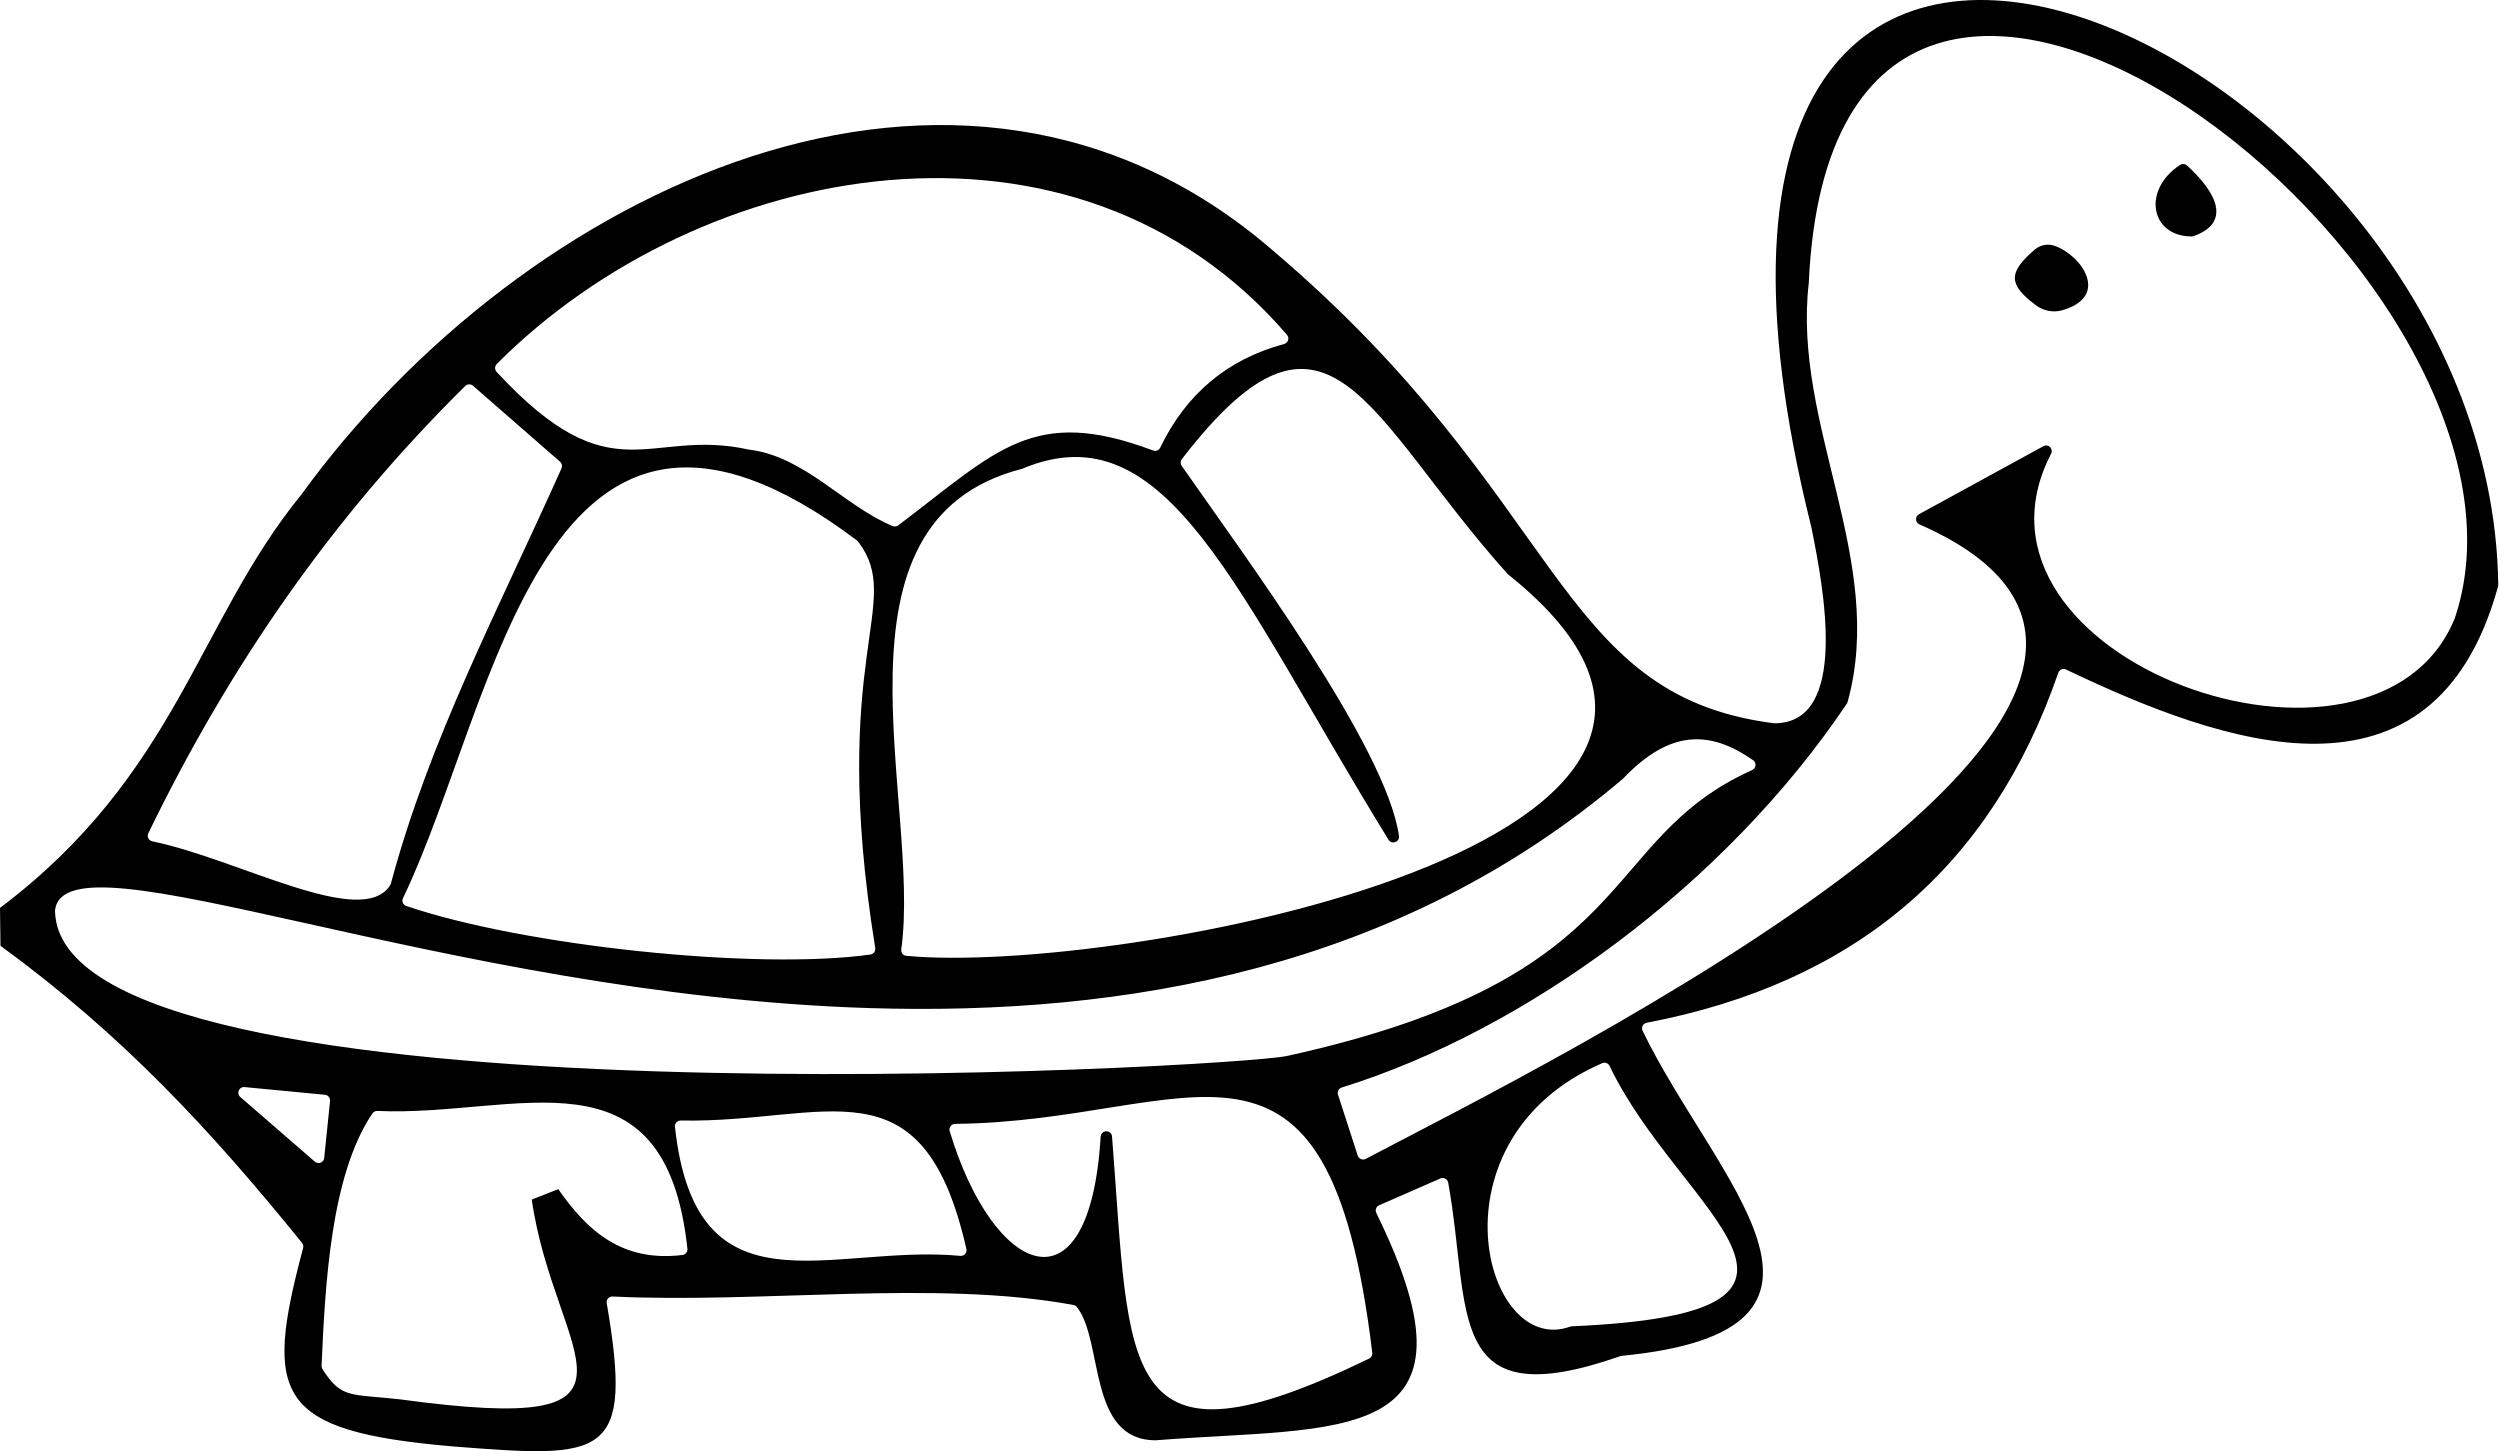 <?xml version="1.0" encoding="utf-8"?>
<!-- Generator: Adobe Illustrator 24.0.1, SVG Export Plug-In . SVG Version: 6.00 Build 0)  -->
<svg version="1.1" id="cartoon_1_" xmlns="http://www.w3.org/2000/svg" xmlns:xlink="http://www.w3.org/1999/xlink" x="0px" y="0px"
	 width="379px" height="220px" viewBox="0 0 379 220" enable-background="new 0 0 379 220" xml:space="preserve">
<g id="cartoon">
	<path d="M378.702,88.911c-9.768,35.484-41.799,23.897-65.498,12.585c-0.46-0.22-1.001,0.016-1.167,0.498
		c-10.246,29.66-30.991,47.05-62.4,53.057c-0.552,0.106-0.869,0.7-0.625,1.207c10.884,22.551,36.576,45.412-3.184,49.291
		c-0.064,0.006-0.131,0.021-0.191,0.042c-26.814,9.382-22.554-6.725-26.087-26.3c-0.098-0.544-0.693-0.853-1.2-0.631
		c-3.227,1.413-6.133,2.685-9.277,4.061c-0.447,0.196-0.64,0.733-0.425,1.172c17.602,35.816-5.654,32.242-33.411,34.454
		c-10.41,0.039-7.896-15.1-11.996-20.212c-0.13-0.162-0.318-0.265-0.523-0.303c-20.972-3.866-47.204-0.178-69.86-1.283
		c-0.547-0.027-0.97,0.463-0.878,1.003c4.067,23.734-0.292,23.534-23.356,21.724c-26.906-2.321-28.662-7.607-22.67-30.078
		c0.071-0.265,0.011-0.556-0.161-0.769c-13.773-17.018-27.157-31.499-45.719-45.046c-0.031-2.395-0.043-3.345-0.073-5.741
		c26.865-20.276,29.862-43.226,45.658-62.628c33.547-46.232,99.623-78.238,147.231-37.104c44.486,37.749,42.544,67.433,75.976,71.73
		c0.049,0.006,0.101,0.01,0.15,0.01c11.371-0.011,7.43-20.601,5.596-29.678C240.603-56.098,377.673,5.262,378.736,88.648
		C378.737,88.736,378.725,88.826,378.702,88.911z M310.946,68.791c-16.143,31.113,49.101,54.389,61.18,24.991
		c0.012-0.029,0.023-0.06,0.034-0.09c17.487-52.018-94.03-138.251-97.952-50.754c-2.486,21.493,11.807,42.048,5.89,63.475
		c-0.027,0.096-0.069,0.189-0.125,0.272c-18.429,27.436-48.698,49.531-76.577,58.186c-0.455,0.141-0.702,0.628-0.555,1.081
		c1.071,3.306,2.01,6.205,2.991,9.235c0.164,0.506,0.742,0.745,1.213,0.498c27.375-14.406,141.91-70.77,83.934-96.192
		c-0.648-0.284-0.678-1.197-0.057-1.537c6.276-3.433,12.168-6.655,18.857-10.313C310.522,67.235,311.337,68.037,310.946,68.791z
		 M137.384,144.9c31.507,3.038,142.144-17.17,91.248-57.818c-0.036-0.029-0.072-0.062-0.103-0.097
		C207.16,63.15,201.481,40.63,179.172,69.599c-0.228,0.296-0.246,0.707-0.033,1.014c9.219,13.257,31.058,42.606,32.946,56.125
		c0.128,0.919-1.098,1.357-1.585,0.567C187.411,89.828,176.957,61.84,155,71.05c-0.028,0.012-0.057,0.022-0.086,0.029
		c-30.926,7.968-15.206,50.506-18.281,72.853C136.567,144.414,136.9,144.854,137.384,144.9z M132.685,143.709
		c-7.192-44.551,4.54-52.253-2.596-61.603c-0.053-0.069-0.118-0.134-0.188-0.186c-47.673-35.876-54.493,24.485-68.808,54.24
		c-0.222,0.462-0.003,1.01,0.482,1.176c17.694,6.05,53.114,9.802,70.399,7.367C132.447,144.636,132.761,144.181,132.685,143.709z
		 M75.306,55.185c-0.325,0.327-0.329,0.863-0.016,1.201c17.687,19.08,22.884,8.376,38.256,11.776
		c8.415,0.987,14.508,8.61,21.792,11.591c0.282,0.116,0.612,0.064,0.855-0.12c15.036-11.378,20.45-18.166,38.618-11.338
		c0.416,0.156,0.883-0.03,1.076-0.431c3.886-8.068,10.114-13.378,18.775-15.709c0.614-0.165,0.864-0.91,0.45-1.392
		C163,13.417,106.282,24.089,75.306,55.185z M131.689,152.823C66.937,150.789,9.76,125.44,8.339,138.021
		c0.397,33.812,179.271,23.864,186.872,22.041c54.153-11.934,46.601-32.6,70.432-43.33c0.603-0.272,0.666-1.11,0.123-1.488
		c-6.692-4.669-12.708-4.526-19.689,2.771c-0.02,0.021-0.041,0.041-0.063,0.059C212.118,146.87,170.54,154.043,131.689,152.823
		 M70.533,58.514c-20.148,19.887-35.691,42.358-48.05,67.811c-0.247,0.508,0.057,1.107,0.611,1.221
		c13.056,2.686,31.741,13.372,36.052,6.664c0.05-0.078,0.087-0.167,0.112-0.257c5.879-21.917,16.202-41.355,25.869-62.951
		c0.154-0.345,0.073-0.747-0.212-0.995c-3.735-3.26-8.272-7.219-13.205-11.525C71.37,58.185,70.854,58.198,70.533,58.514z
		 M167.672,171.506l0.016-0.001c0.463-0.023,0.862,0.333,0.898,0.795c2.799,35.615,0.652,52.253,38.967,33.666
		c0.33-0.16,0.529-0.524,0.484-0.889c-6.753-55.858-27.118-35.035-63.242-34.698c-0.57,0.005-0.987,0.555-0.823,1.101
		c6.61,21.966,21.221,28.357,22.888,0.837C166.888,171.882,167.235,171.527,167.672,171.506z M80.615,181.854
		c2.165-0.85,1.856-0.729,4.021-1.579c4.372,6.29,9.659,11.098,18.83,9.981c0.461-0.056,0.795-0.491,0.745-0.953
		c-3.363-31.309-25.861-19.942-46.997-20.883c-0.297-0.013-0.582,0.121-0.749,0.367c-6.356,9.362-7.181,26.197-7.715,38.266
		c-0.008,0.177,0.042,0.354,0.137,0.503c2.905,4.567,4.233,3.725,11.814,4.594C102.049,217.758,84.039,205.82,80.615,181.854z
		 M242.908,161.173c-26.642,11.504-18.012,44.7-4.868,39.942c0.072-0.026,0.152-0.043,0.229-0.046
		c46.314-2.021,16.314-17.284,5.75-39.469C243.822,161.185,243.331,160.991,242.908,161.173z M146.508,189.355
		c-6.624-29.231-21.207-19.071-43.311-19.483c-0.515-0.01-0.932,0.434-0.876,0.946c3.172,29.215,23.584,17.728,43.263,19.572
		C146.165,190.445,146.637,189.924,146.508,189.355z M36.429,166.305c4.29,3.721,7.909,6.861,11.305,9.806
		c0.524,0.455,1.343,0.13,1.414-0.56l0.887-8.643c0.049-0.473-0.302-0.896-0.776-0.941c-4.135-0.396-7.862-0.753-12.186-1.166
		C36.243,164.721,35.799,165.759,36.429,166.305z"/>
	<path d="M331.556,25.09c4.747,4.349,6.566,8.687,1.026,10.698c-0.104,0.038-0.224,0.059-0.335,0.059
		c-6.271-0.021-7.523-7.099-1.726-10.855C330.841,24.785,331.274,24.832,331.556,25.09z"/>
	<path d="M311.459,37.261c4.182,1.46,8.478,7.737,1.116,9.788c-1.355,0.377-2.821,0.06-3.947-0.783
		c-4.166-3.119-4.238-4.929-0.166-8.425C309.286,37.134,310.433,36.903,311.459,37.261z"/>
</g>
</svg>

